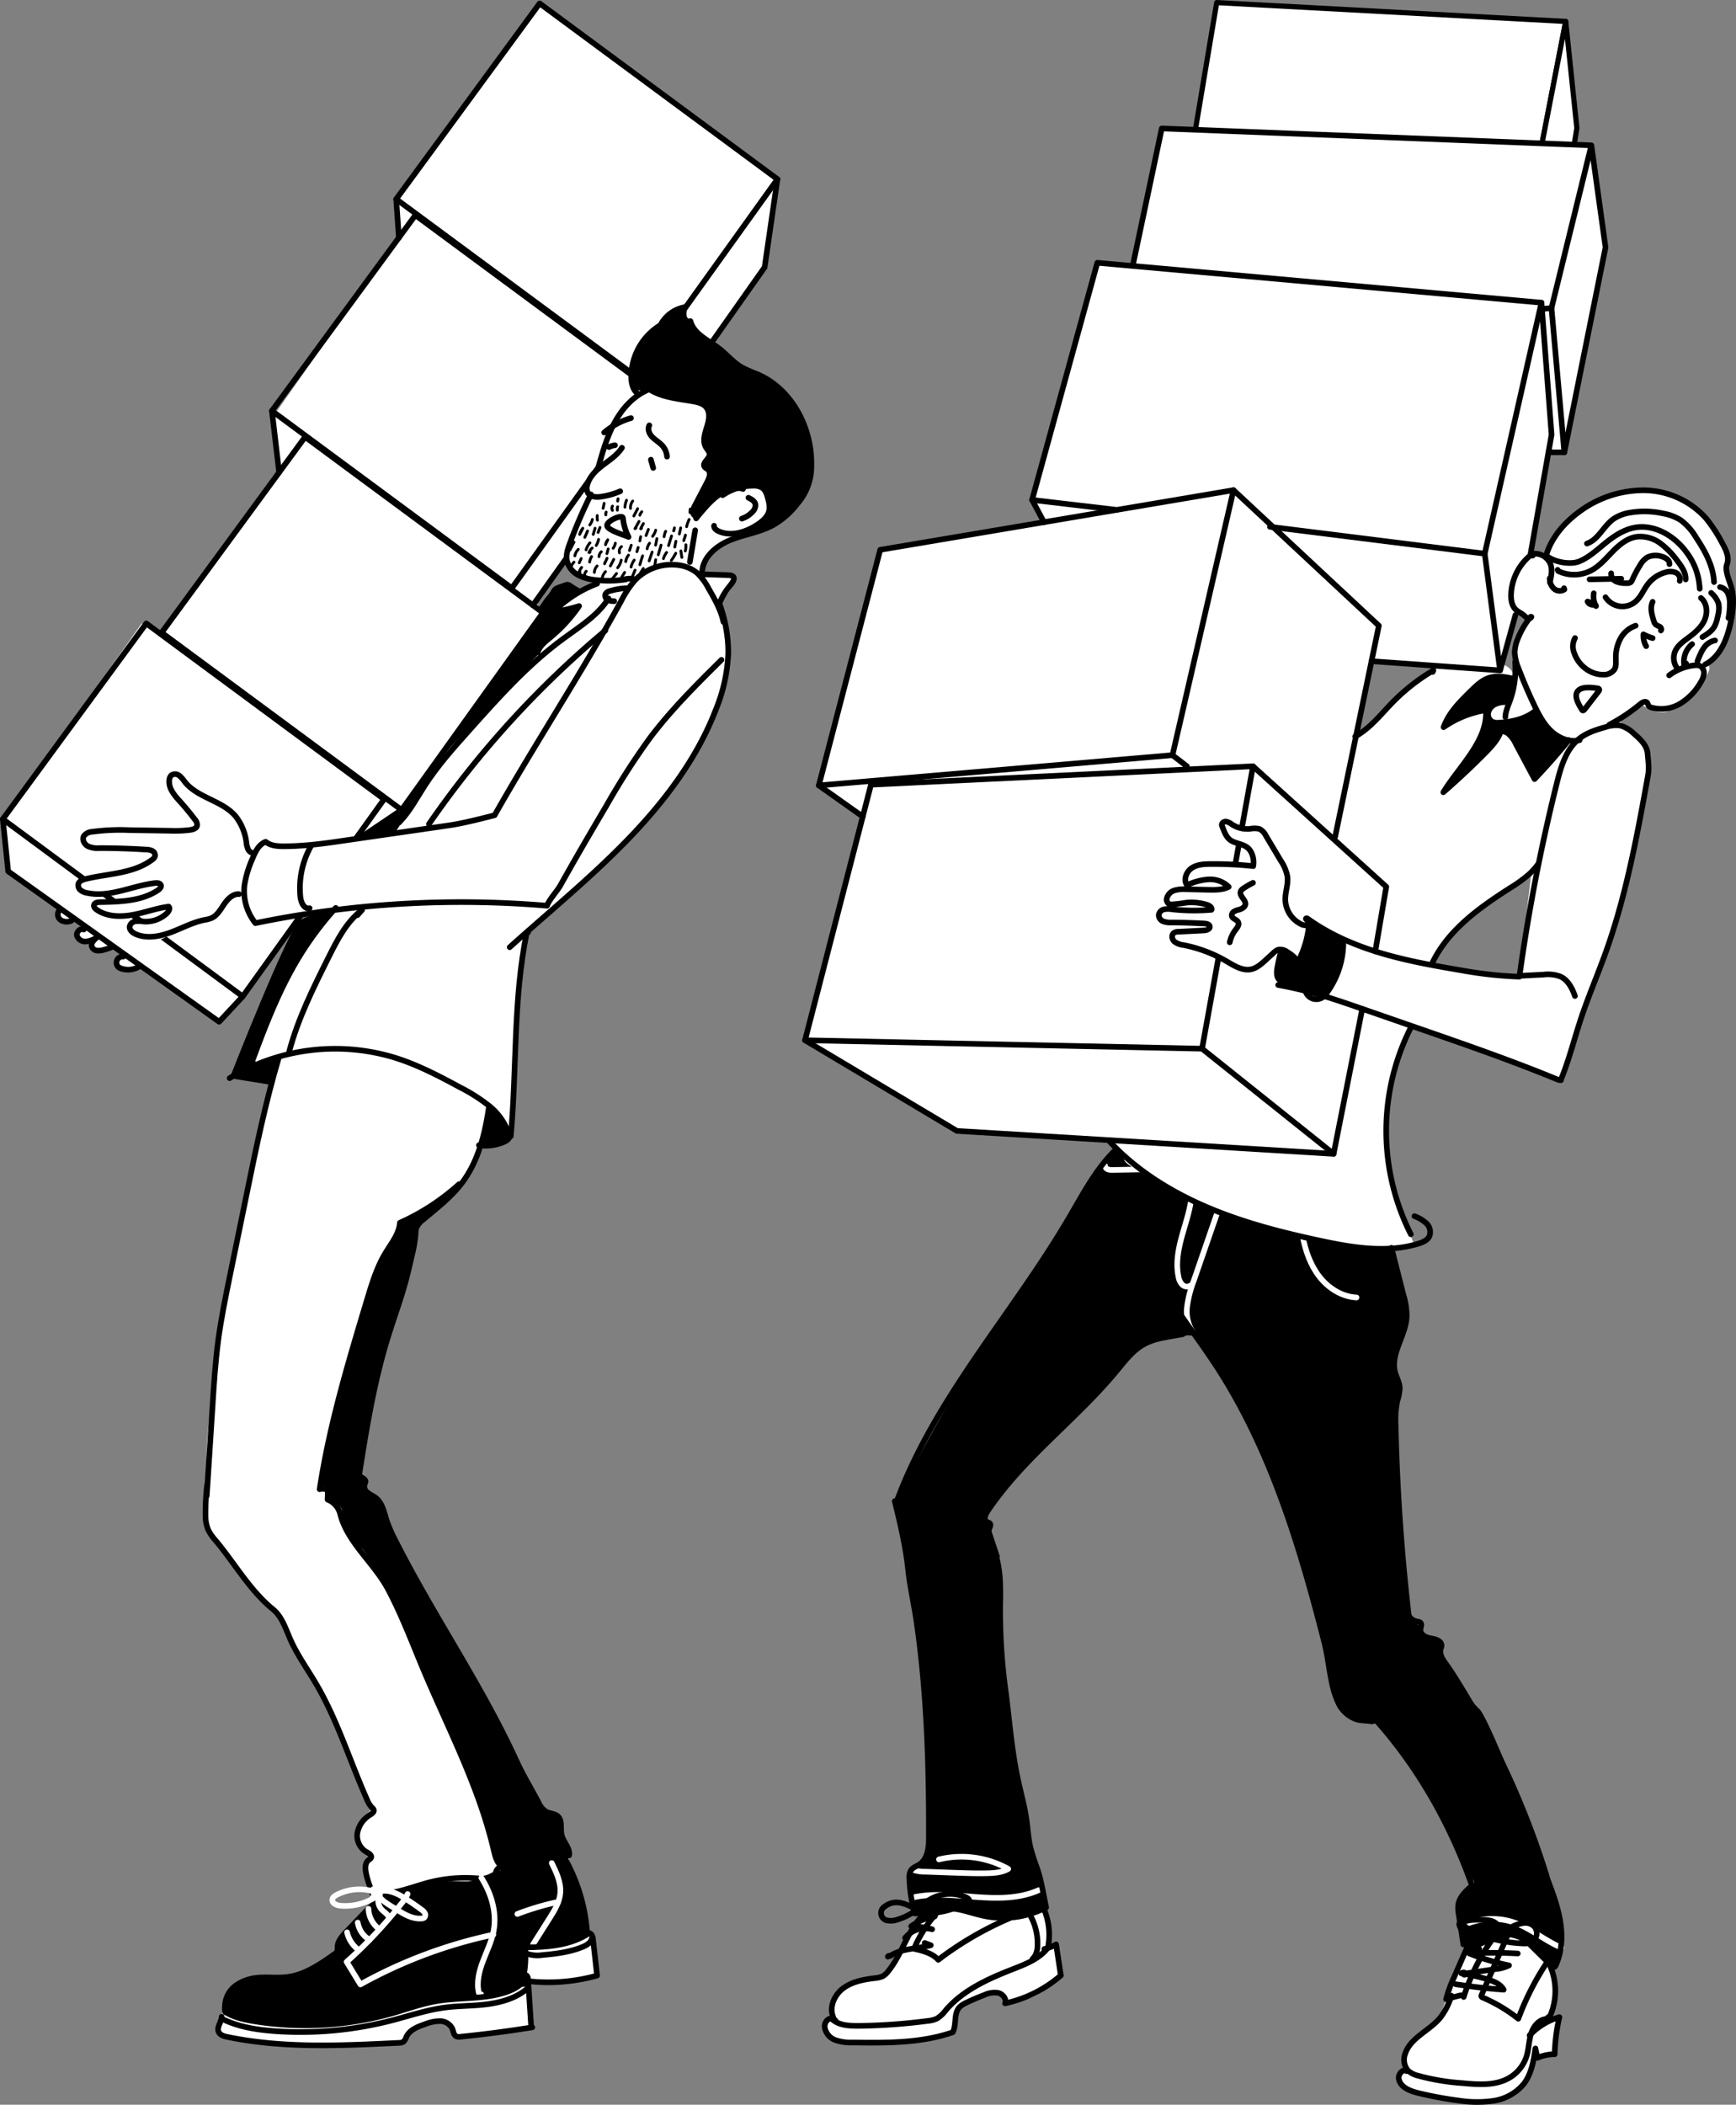 <svg xmlns="http://www.w3.org/2000/svg" width="630.27" height="763.79" viewBox="0 0 630.27 763.79"><rect x="0" y="0" width="630.27" height="763.79" fill="#808080" stroke="none"/><defs><style>.cls-1,.cls-5{fill:#fff;}.cls-2,.cls-3,.cls-4{fill:none;}.cls-2,.cls-4,.cls-5{stroke:#000;}.cls-2,.cls-3,.cls-4,.cls-5{stroke-linecap:round;stroke-linejoin:round;}.cls-2,.cls-3{stroke-width:2.04px;}.cls-3{stroke:#fff;}.cls-4{stroke-width:1.02px;}.cls-5{stroke-width:1.88px;}</style></defs><g id="Layer_2" data-name="Layer 2"><g id="Layer_1-2" data-name="Layer 1"><path class="cls-1" d="M258.24,124.45,277.6,97l4.66-32L195.92,1.24l-52.08,71,1,14-46.1,65.49,2.62,19.69L58.69,229.58l-7.25-3.34L1,297.26,3,316.2l18,13.27,1,4.39,3.92.26,3.42.88s2.13,4.66,1.07,2.33-2.48,2.25-2.48,2.25c3.28,2.09,5.5,1.5,5.5,1.5l3-1s-4.92,2-3.13,3.43a6.46,6.46,0,0,0,4.2,1.23l4.09-1,3.12,3.41-2.44,2.37c4.67,2.37,8.13,1.32,8.13,1.32l29.15,20,8.55-9.19s41.89-57,43.33-58l14.34-9.66,51.33-71.58-2.6-4.16,18.26-24.26Z"/><polygon class="cls-2" points="88.12 361.6 1.02 297.26 53.11 226.24 139.45 290.02 88.12 361.6"/><polygon class="cls-2" points="145.79 293.92 58.69 229.58 110.78 158.56 197.12 222.34 145.79 293.92"/><polygon class="cls-2" points="185.82 213.44 98.72 149.1 150.81 78.08 237.15 141.86 185.82 213.44"/><polygon class="cls-2" points="230.93 136.6 143.84 72.26 195.92 1.24 282.26 65.02 230.93 136.6"/><polyline class="cls-2" points="88.12 361.6 79.57 370.79 2.97 316.2 1.02 297.26"/><line class="cls-2" x1="145.79" y1="293.92" x2="130.48" y2="304.24"/><polyline class="cls-2" points="193.47 219.65 236.9 158.67 237.15 141.86"/><polyline class="cls-2" points="282.26 65.02 277.6 97 237.15 154.36"/><line class="cls-2" x1="143.84" y1="72.26" x2="144.82" y2="86.24"/><line class="cls-2" x1="98.72" y1="149.1" x2="101.34" y2="171.42"/><path class="cls-2" d="M30.42,337.33c-1.24-.67-2.8.88-2.48,2.25a3.16,3.16,0,0,0,3.28,2.09,9.33,9.33,0,0,0,3.92-1.44c-1,.83-2.18,2-1.82,3.26a2.26,2.26,0,0,0,1.8,1.45,5.44,5.44,0,0,0,2.4-.22,22.72,22.72,0,0,0,2.79-.91"/><path class="cls-2" d="M44.73,347.15A2.2,2.2,0,0,0,43.05,351a3.47,3.47,0,0,0,1.34.64,8,8,0,0,0,6-.8"/><path class="cls-2" d="M21.59,330.3a2.43,2.43,0,0,0,.42,3.56,4.15,4.15,0,0,0,3.92.26"/><path class="cls-1" d="M236.31,140.91s-7.68,3.72-10.5,8.19a57.64,57.64,0,0,0-6.51,13.39c-1.29,4.23-1,5.8-2.16,7.32s-3.74,4.28-3.9,6.1-.78,2.6.27,3.06,1.2.1.39,1.78a143.54,143.54,0,0,0-6.14,14.1c-1.81,5.33-3.59,5.21-1.94,8.51s2.66,5.06,5.33,5.89,6.79,2.1,5.62,2.57-8.39,4-10.78,5.87-6.34,5.57-5.11,4.4,9.37-2.15,9.37-2.15S196.6,231,196,235.09s-2.47,3.18-2.53,4.52-17,20.44-26.49,29.21-9.1,10.36-12.71,16.17-7.06,11-8.26,12.27-4.92,5.44-4.92,5.44L110.91,307l-12.19-.34-6.55,2.95S87.4,298,85.51,296.18a38.88,38.88,0,0,0-7.61-5.34,68.26,68.26,0,0,1-6.6-3.47,17.21,17.21,0,0,1-4.21-3.64c-2-2.26-4-4.1-4.82-2.43s-1.41,1.73-.7,3.62,3.9,6.1,3.9,6.1,4.27,5.11,4.77,5.75a17,17,0,0,1,1.29,3s2.34,1.09-2.33,1.43a104.17,104.17,0,0,1-10.51.28c-3.63-.06-7.11-.15-11.64-.18s-10.59-.95-13.61.6-4.3,2.31-3,3.75.5,2,3.62,2.1,13.46.32,14.84.39,6.34.69,6.34.69,1.74,2,0,3.2a26.17,26.17,0,0,1-8.89,4c-4,.89-9.09,1.69-11.6,2.21s-1.09-.91-3.67.79-2.55,3-2.55,3l3.13,2.08s7.29.25,8.65,0,14-4.3,16-3.58a1.72,1.72,0,0,1,1,2.61s-5.18,2.8-8.72,3.34-9.42.9-10.25.93l-2,0c-1.19,2.75,2.28,4.57,3.94,4.78s10.83-.81,13.06-1.39,7.77-2.93,7.94-1.74-2.44,4.39-4.89,4.88-7.67-.31-8.49,1-1.74-.71-.83,1.29,5.15,3.82,6.83,3.77,2.08,2.61,6.35,0A77.74,77.74,0,0,1,74.1,334c1.28-.26,3.94-1.15,4.93-2.44s2.57-4.89,4.34-5.66a28.77,28.77,0,0,1,4.75-1.32S91.29,333.05,92,334s1.5,1.46,2.32,1,23.88-4.33,23.88-4.33,5.75-.75,2.88-.37S109.6,344.16,105,353.66,90.87,387,90.87,387l10.32-3.11S85.4,452.53,82.82,466.14s-8.09,52.26-7.78,62-1.59,21.35-.51,24.23,4.75,7.75,7.15,11S92.48,578,95.79,581s4.33,2.37,6.39,6.75,5.83,12.35,7.49,15,7.11,11.19,9.93,17.47,7.59,18.08,9,21.54,3.93,10.48,5.19,12.27,1.85-.77,1.27,1.8-3.95,2-4.56,6.89.67,8,1.55,8.58,3.54,2,2.66,2.82-3.14,1-1.8,5.56.16,4,1.46,6.34-7.43,29.46-15.51,33.26S81.55,728,81,729.31s0,1.8-.8,3.94a12.29,12.29,0,0,0-.78,4.15s3.32,2.45,12.73,3.4,29,1.74,33.7,1.47,20.65-1.34,20.65-1.34a6.89,6.89,0,0,1,4.18-4.84c3.65-1.53,7-2.6,8-2.63s3.8.19,4.67,1.5,2.18,4,2.18,4l27.27-3.71L191.53,719a120,120,0,0,0,12.37.2c3.49-.34,12.87-2.23,12.87-2.23l-1.45-13s-.46-2.59-1.4-3.13-11.47-25.91-10-25.91,3.17,1,2.76-1.63S204,666,203.9,663.8s.9-4.79-2.34-5.57-4.27.06-6.31-4.7-25.72-48.22-25.72-48.22-24.23-42.89-27.3-48.46-3.62-12-5.29-12.81-4.48-2.39-4.52-3.87,1.33-2.85,0-3.25-1.16-.68-1.94-2.08,9.81-49.29,9.81-49.29,10-28.14,10.3-31.2-.56-8.91,2.23-11.14,14.27-12.2,16.6-16.41,6.82-11.6,6.82-11.6,7.53,1.84,8.66-4.41S190.7,339,190.7,339l26.07-23.53s23.64-25.05,24.26-25.83S252.59,273,254.6,269s9.13-21.54,9.45-27.43-2.92-20.16-2.65-21.95,7.13-8.4,5.05-9.67S254.89,208,254.89,208s-1.23-3.33,2.57-6.69,11.16-7.41,14.44-9.25,11.93.53,12.15-4-3.67-25.63-3.67-25.63L266.46,143l-22-9.75Z"/><path d="M259.71,125.44s-6.45-4.42-7.32-5.65.79-1.59-1.75-3.3-.56-4-2.23-4.26-2.12-1.28-4.8,1.32-3.2,3.78-4.89,5.07-5.17,4.48-6.39,6.82-2.77,5.45-3,8.32-.12,6,.65,7.15,5,.67,5,.67a27.63,27.63,0,0,0,3.8,1.26c4,1.23,11.84,2.46,13.67,3s4.4,1.56,4.65,3.38-1.24,6.17-1.33,8.83-.77,1.78.51,4.34.71,4,.34,4.44-2.2,1.43-.9,2.52,2.67,1.06,1.85,3.28-4.43,7.81-5.21,10.66-.71,6.16.34,4.85,5.85-8,8.56-8.7,7.5-3.09,10.53-3.07,3.55-.81,4.83.64,3.34,5.15,2.7,7.43.1,3.09-3.27,5.17-10.66,6.21-9.62,5.86,13.2-3.51,16.75-6.57,9.49-9.68,10.28-13.16.6-15.35-.62-18.77-7.78-14.24-9.95-16-8.64-5.25-11.1-6.42S259.71,125.44,259.71,125.44Z"/><path d="M177.66,401.38a12.93,12.93,0,0,1,5.21,6c1.88,4.25,3.48,3.95,2,5.39s-11,2.85-11,2.85Z"/><path d="M205.34,674.92s-4.27.68-6.84,1.17a49.68,49.68,0,0,1-10.66,1.12c-3.19-.21-4.73-.46-5.13-.15s-.55,1.62-2.07,2.53-3.6,1.84-3.6,1.84l-6.95,1.31h-9.75s-7.07,1.39-12.32,2.7-10.43,2.14-10.43,2.14a40.24,40.24,0,0,1-3.82,5.1c-1.53,1.52-6.1,6-8,8.28s-2.67,1.85-3,4.58.48,1.91-.39,2.73a29.6,29.6,0,0,1-6.23,4.44c-3.63,2-6.49,3.52-8.44,4a19.43,19.43,0,0,1-6.43.87c-3.52,0-6.88-.64-10.21.51s-4.27.54-6.27,3.17-3,4.78-3,6.25a10,10,0,0,0,.29,2.7s12.16,4,19.22,4.34,15,1.5,26.66-.84,29.13-7.57,33.89-8,12.57-.86,14.8-1.22,11.39-1.41,12.93-4.59a13.6,13.6,0,0,0,1.23-6.84c0-.83-.19-7.56-.19-7.56s1,3.16,9.38,1,13.47-2.81,13.28-4.92-2.45-13.75-2.45-13.75Z"/><path d="M181,676.09s7.63,2.23,12.58,1.12,10.47-.66,11.79-2.29a3.81,3.81,0,0,0,1-3s-2.27-7.06-2.44-8.09.7-3.79-1.38-4.72-4.6-1-5.94-3.25-17-32.87-17-32.87l-18.24-32L145.7,563.14s-5.4-12.73-7.08-15.91-4.37-4.78-5.08-5.54-1.53-1.94-1.16-3,.22-.51-.83-2.16-1.2-1.61-1.07-2.66,6.25-33.11,6.25-33.11,8.1-27.54,8.69-29.44,4.78-17.63,5-19.85-1.54-3.14.77-6,9.68-9.42,9.68-9.42-11.68,5.77-13.18,6.48-2.16,0-2.65,2-3,5.58-5.51,10.79-5.66,17.71-9.71,27.69-8.34,29.31-10.16,38.07-3.64,18.13-3.64,18.13,3.43,0,3.24,1.69-.35,3.27-.35,3.27,4.07,1.37,5,3.23-1.22.86.3,4.3,6.57,9.81,7.31,10.37,7.8,11.7,8.35,12.63,8.92,16.34,11.14,23,15.6,36.58,15.6,36.58,6.69,17.46,8.17,20.43S181,676.09,181,676.09Z"/><polygon points="98.45 393.69 90.87 387.02 101.19 383.92 98.45 393.69"/><path d="M98.45,393.69l-15.08-2.43s21.37-54.6,25.52-57.23,12.2-3.73,12.2-3.73-12.41,16.26-17.91,26.85-11,26.77-11,26.77l1,2.47,8-2.47Z"/><path d="M150.83,290.55c2-3.26,2.66-7.38,0-3.67s-5.81,7.6-5.81,7.6l-14.54,9.76S148.82,293.82,150.83,290.55Z"/><polygon points="150.83 290.55 143.32 302.38 130.48 304.24 150.83 290.55"/><path d="M211.59,214.09a29.66,29.66,0,0,1-3.93-2.27c-1.64-1.18-2.48-.49-3.87,0s-2.79.7-3.62,2.27-1.69,2.11-3,4.09l-1.37,2,1.37,2.19-25.48,35.52-13.3,18.56,36.87-38.82s.5-1.89,3.57-5.23,11.47-12.43,11.47-12.43l-8.41,1Z"/><path class="cls-2" d="M235,141.58c-5.28,2.33-9.3,6.91-12,12s-4.29,10.68-5.84,16.24"/><path class="cls-2" d="M235.74,154.36c-.75,1.41,0,3.18,1.16,4.31s2.57,1.92,3.63,3.11a6.75,6.75,0,0,1,1.64,3.93"/><path class="cls-2" d="M236.31,166.81l.84,3"/><path class="cls-2" d="M229.08,151.73a26.06,26.06,0,0,0-9.72,5.22"/><path class="cls-2" d="M221.09,162.24a6.69,6.69,0,0,1,2.19-.66"/><path class="cls-2" d="M225.81,162.49c-1.69,2.62-4.38,4.38-6.86,6.26s-4.91,4.15-5.71,7.16a3.82,3.82,0,0,0,.27,3.06c.81,1.22,2.49,1.47,4,1.36a27.44,27.44,0,0,0,7.65-2.05"/><path class="cls-2" d="M226,187.69a.85.85,0,0,1,.2.56,18.7,18.7,0,0,0,2,6.6c-1.47-.67-7.39-2.35-7.77-4S225.16,186.88,226,187.69Z"/><path class="cls-2" d="M214.55,179.42a178.88,178.88,0,0,0-7.67,17.77c-.73,2-1.44,4.09-1.06,6.17a7.91,7.91,0,0,0,4,5.26,17,17,0,0,0,6.53,1.86,40.22,40.22,0,0,0,10.85-.21"/><path class="cls-2" d="M262.39,179.69a19.83,19.83,0,0,1,11.09-3.42,5.65,5.65,0,0,1,3.17.72c1.38.91,1.87,2.68,2.25,4.29a9.51,9.51,0,0,1,.38,3.81c-.37,2.23-2.23,3.89-4.11,5.16-4.18,2.82-9.65,4.61-14.26,2.54-.85-.38-1.76-1.1-1.66-2"/><path class="cls-2" d="M231.92,143.09c-2.11-1.24-2.75-4-2.75-6.46A22.06,22.06,0,0,1,239.76,118a12.6,12.6,0,0,1,9-6.57,6.06,6.06,0,0,0-.63,3.39c.23,1.14,1.46,2.15,2.54,1.71,1.25,4.72,6.48,6.91,10.35,9.88,2.88,2.21,5.22,5.13,8.37,6.94a57.12,57.12,0,0,0,5.78,2.53c12.34,5.38,19.63,19.33,19.4,32.79a20.6,20.6,0,0,1-5.09,14.14,29.31,29.31,0,0,1-9.09,7.9c-4.86,2.57-10.48,3.29-15.56,5.41s-10,6.46-9.91,11.95"/><path class="cls-2" d="M235.19,140.91c4.74,3.3,10.81,3.75,16.5,4.76,1.72.31,3.57.75,4.68,2.09,1.62,2,1,4.86.24,7.27s-1.61,5.18-.3,7.34c.51.84,1.33,1.59,1.29,2.56-.08,1.68-2.7,2.95-1.85,4.4.28.5.88.7,1.3,1.1,1.14,1.1.48,3-.26,4.41l-4.4,8.43a4.78,4.78,0,0,0-.78,2.85c.14.85,1.29,1.16,1.12,2q1.52-1.94,3.15-3.76c2.64-3,5.69-5.8,9.5-6.91a6.64,6.64,0,0,1,4.38,0"/><path class="cls-2" d="M252.39,192.44l-1.93,11.5"/><path class="cls-2" d="M261.94,239.45c-9.09,9-18.21,18.06-25.92,28.27a259,259,0,0,0-15.74,24.46c-5.7,9.65-11.35,19.32-16.82,29.1-1.1,2-4.15,5.26-4.85,7.4A370,370,0,0,0,92.73,335a18.72,18.72,0,0,1-4-13.58,37,37,0,0,1,3-9.95c1-2.51,2.22-5,4.73-6,1.74,1.45,4.18,1.63,6.44,1.64,7.48,0,14.92-1,22.33-2.11l37.89-5.49c5.08-.74,11.45-2.4,16.44-3.65,14.81-26.13,31.35-51.26,45.86-77.56a37.42,37.42,0,0,1,5-7.61,18.44,18.44,0,0,1,16.11-5.58,13.17,13.17,0,0,1,6.58,2.83,20.88,20.88,0,0,1,4.14,5.6c2.22,3.85,4.48,7.79,5.4,12.14"/><path class="cls-2" d="M271.72,180.63c1.07.52,2.27,1.18,2.53,2.34a3.3,3.3,0,0,1-1.11,2.82,9,9,0,0,1-3.8,2.41"/><path class="cls-2" d="M226.46,210.32a7,7,0,0,1,4.07-.07"/><path class="cls-2" d="M227.54,213.44a25.15,25.15,0,0,0-6,1,2.48,2.48,0,0,0-1.79,1.26,1.76,1.76,0,0,0,.94,2,5.14,5.14,0,0,0,2.31.47"/><path class="cls-2" d="M254.6,208.68a7.4,7.4,0,0,1,2.53-.21l7.24.24c3.58.11,1.74,2.53.44,4.12a23.28,23.28,0,0,0-3.9,6.89.35.35,0,0,0,.23-.51"/><path class="cls-2" d="M220.92,217.17c-3.9,6.21-10.4,10.18-16.3,14.52-13,9.51-23.76,21.59-34.46,33.57-5.63,6.3-11.29,12.64-15.88,19.73-3,4.64-5.57,9.65-9.46,13.56"/><path class="cls-2" d="M261.4,219.65a50.27,50.27,0,0,1,3,17.41,60.29,60.29,0,0,1-4.49,20.42c-6.91,17.95-18.82,33.59-32.22,47.4s-28.35,26-42.64,38.86"/><path class="cls-2" d="M121.9,329.47a118.42,118.42,0,0,0-14.22,19.32c-7.07,12-12,25.16-16.81,38.24"/><path class="cls-2" d="M173.88,415.59a16.27,16.27,0,0,0,9.52-1.4c.64-.32,1.32-.75,1.47-1.45a2.23,2.23,0,0,0-.12-1.14,21.62,21.62,0,0,0-7.09-10.22,61.19,61.19,0,0,0-10.61-6.77c-7.58-4.11-15.26-8.13-23.48-10.72a74.13,74.13,0,0,0-60.2,7.37"/><path class="cls-2" d="M92.17,309.56a2.3,2.3,0,0,1-2.07-1.31,7.83,7.83,0,0,1-.65-2.49,19.14,19.14,0,0,0-3.94-9.58c-4.84-5.69-13.76-6.6-18.42-12.45a11.1,11.1,0,0,0-2-2.26,2.4,2.4,0,0,0-2.82-.17,2.55,2.55,0,0,0-.8,1.67c-.41,3.08,1.93,5.75,4,8,1.85,2.06,3.61,4.2,5.27,6.4a2.8,2.8,0,0,1,.79,2.35c-.28.92-1.38,1.27-2.33,1.43a43,43,0,0,1-7.53.32l-14.62-.22a76.35,76.35,0,0,0-13.61.6,4,4,0,0,0-3,1.54c-.71,1.26.13,2.94,1.38,3.65a8.42,8.42,0,0,0,4.23.73c5.67,0,11.34.19,17,.54a5.15,5.15,0,0,1,2.24.47,1.83,1.83,0,0,1,1,1.9,2.57,2.57,0,0,1-1.06,1.3c-6.76,5.1-16,5-24.16,7-1,.26-2.22.68-2.59,1.69a2.26,2.26,0,0,0,.77,2.37,5.09,5.09,0,0,0,2.4,1c8.19,1.78,16.35-2.63,24.68-3.58.79-.09,1.8,0,2.07.73s-.44,1.45-1.09,1.88c-6,4-13.73,4.16-21,4.31-.91,0-2.07.26-2.21,1.15-.1.66.47,1.22,1,1.6,3.68,2.57,8.57,2.67,13,1.87s8.68-2.42,13.14-3c.63.69,0,1.79-.67,2.43a11.16,11.16,0,0,1-8.31,3,13,13,0,0,0-3-.11,2.51,2.51,0,0,0-2.18,1.86c-.2,1.3,1.07,2.34,2.28,2.85,4,1.68,8.56.83,12.61-.67s7.89-3.61,12.11-4.49a13.07,13.07,0,0,0,2.7-.7c2.11-.94,3.28-3.13,4.56-5s3.14-3.85,5.44-3.7"/><path class="cls-2" d="M185.44,412.32c2.25-24.59.82-49.59,5.78-73.78,0-.17.09-.37.25-.43s.37.18.22.28"/><path class="cls-2" d="M177.56,401.36c-1.42,10-3.9,20.19-10.05,28.19-3.91,5.08-9.08,9-14,13.15a7.17,7.17,0,0,0-2.32,2.82,8.92,8.92,0,0,0-.32,2.37,47.64,47.64,0,0,1-1.33,7.74c-.72,3.15-1.44,6.31-2.29,9.43-1.87,6.84-4.35,13.5-6.44,20.27-5,16.14-7.74,32.87-10.36,49.56-.2,1.25,2.22,1.47,2.26,2.74a3,3,0,0,1-.37,1.06,2.82,2.82,0,0,0,1.16,3c.89.73,2,1.15,2.9,1.85,2.41,1.86,3,5.16,3.93,8.06a50,50,0,0,0,3.26,7.51c13.69,27.1,31.21,52.19,43.86,79.78,2.48,5.41,5.22,9.82,8,15.09a7.78,7.78,0,0,0,2.83,3.48c1.34.71,3.07.62,4.2,1.62,1.8,1.57.89,4.5,1.43,6.82.61,2.6,3.16,4.76,2.71,7.39a42.88,42.88,0,0,1-24.39,3.42c-.17.24.26.57.44.35"/><path class="cls-2" d="M135.38,687a30.78,30.78,0,0,1-2.49-7.23c-.34-1.67-.42-3.7.91-4.76.32-.25.71-.44.89-.8.47-.95-.85-1.72-1.78-2.22a6.81,6.81,0,0,1-3.13-7,9.83,9.83,0,0,1,4.68-6.46c.65-.41,1.45-1,1.24-1.75a2,2,0,0,0-.66-.82,9.07,9.07,0,0,1-1.83-3C127,639,122.54,624.34,114.87,611.23c-3.21-5.49-7-10.68-9.54-16.5-1.68-3.83-3-8.1-6.23-10.74-8.38-6.81-13.89-16.69-20.85-25a17.13,17.13,0,0,1-2.63-3.77,13.16,13.16,0,0,1-1-4.81,94.41,94.41,0,0,1,.54-11.39"/><path class="cls-2" d="M180.39,679.68a1.72,1.72,0,0,1,.85.85,72.12,72.12,0,0,1,8.18,18.94,39.8,39.8,0,0,1,.05,20.47l2.36,0,1,15.22"/><path class="cls-2" d="M101.19,383.92C96.4,400,93,416.45,89.65,432.88l-6.09,29.64c-1.64,8-3.29,16-4.36,24.08-1,7.68-1.52,15.41-2,23.14q-1.07,16.54-2.14,33.1"/><path class="cls-2" d="M135.1,687.09c7.05.95,13.91-2.21,20.81-4a53,53,0,0,1,18.44-1.36c2.3.23,4.32-1,6.29-2.18.39,0,0,.75-.35.55s-.31-.7-.15-1.06a2.9,2.9,0,0,1,2.17-1.71c-1.88-1.13-2.49-3.53-3-5.68-5.27-22.92-16.44-44-25.56-65.66-4.11-9.79-7.84-19.77-12.81-29.15-5.1-9.63-14.83-17-17.46-27.53a7.52,7.52,0,0,0-4.55-5.11l.12-3.41a4.09,4.09,0,0,0-3-.36c3.55-23.39,10.39-46.13,17.21-68.77,1.77-5.91,3.58-11.88,6.79-17.14,2.09-3.44,4.85-6.77,5.14-10.79a81.91,81.91,0,0,0,21.47-14"/><path class="cls-2" d="M205.34,674.92a64,64,0,0,1,7.83,26.66,1.39,1.39,0,0,1,1.65.58,4.06,4.06,0,0,1,.5,1.82l1.45,12.94a65.85,65.85,0,0,1-25.3,2,1.54,1.54,0,0,0-.45-2.11"/><path class="cls-3" d="M200.32,676.09c1.69,3.44,3.43,7.09,3.1,10.91-.29,3.34-2.14,6.33-3.94,9.17l-5.93,9.37"/><path class="cls-3" d="M174.76,681.43c3.63,5.7,5.71,12.65,4.45,19.29-.73,3.85-2.53,7.41-3.91,11.07s-2.38,7.69-1.43,11.49c.1.4.69.82.8.42"/><path class="cls-2" d="M213.92,701.5c-6.55,4.42-14.88,5.1-22.78,5.18"/><path class="cls-2" d="M138.38,687.83,125.73,701c-1.5,1.56-3.08,3.31-3.19,5.47a3.91,3.91,0,0,1-.25,1.84,2.6,2.6,0,0,1-.86.82c-5.23,3.7-10.75,7.51-17.11,8.31-3.25.41-6.55,0-9.81.2a16.56,16.56,0,0,0-8.42,2.55,9.63,9.63,0,0,0-4.41,7.36c0,.53-.23,2.83.29,2.7,3,1.84,6.57,2.62,10.06,3.2a115.89,115.89,0,0,0,50.91-3c5.1-1.48,10.12-3.31,15.35-4.22,8.66-1.52,17.8-.51,26.05-3.52,2.89-1.06,5.82-2.82,6.87-5.71"/><path class="cls-2" d="M193.25,735.7q-12.94,2.09-26,3.41a2.8,2.8,0,0,1-1.7-.19c-.87-.51-.93-1.71-1.3-2.65a5,5,0,0,0-4.49-2.83,14.79,14.79,0,0,0-5.45,1.12c-2.67.91-5.6,2.06-6.78,4.61a4.13,4.13,0,0,1-1.05,1.76,3,3,0,0,1-1.65.41c-20.81,1-41.88,2.08-62.28-2.15-1.23-.25-2.62-.65-3.15-1.79-.81-1.75,1-3.62,1.08-5.55"/><path class="cls-2" d="M214.89,703.43c-.37,1.61-2,2.55-3.54,3.16-4.56,1.82-9.5,2.45-14.39,2.87a11.64,11.64,0,0,1-5.84-.55"/><path class="cls-2" d="M191.86,721.26c-3.89,3.62-9.26,5.25-14.53,6s-10.63.57-15.9,1.28c-6.55.88-12.85,3-19.24,4.67a132.18,132.18,0,0,1-41.69,3.92c-6.69-.44-13.48-1.42-19.53-4.33"/><path class="cls-3" d="M137.3,689.65a4.81,4.81,0,0,0,1.25,3.29c.75.81,1.78,1.36,2.33,2.31"/><path class="cls-3" d="M133.77,692.68a9.68,9.68,0,0,0,3.32,6.92"/><path class="cls-3" d="M129.88,697.69a9,9,0,0,0,4.3,6.27"/><path class="cls-3" d="M126,701.23a10.93,10.93,0,0,0,3.8,6.06"/><path class="cls-3" d="M135.61,687a2.57,2.57,0,0,0,1.12,1.16c.51.2,1.23-.09,1.24-.64s-.84-.89-1.36-.58a2.57,2.57,0,0,0-1,1.48,1,1,0,0,0,.31-1.55,2.7,2.7,0,0,0-1.61-.83,17.87,17.87,0,0,0-12.08,1.6c-.7.37-1.44.88-1.57,1.66-.22,1.39,1.58,2.16,3,2.28a20.64,20.64,0,0,0,13.91-4l-.76-.71c3.2-1.74,7.11,0,10.18,2,2.06,1.3,4.06,2.67,6,4.11a3.79,3.79,0,0,1,1.26,1.29,1.37,1.37,0,0,1-.25,1.66,1.85,1.85,0,0,1-.95.28c-3,.24-5.92-1.26-8.47-2.92-2-1.28-5.39-3-6.75-4.91-.49-.7-.3-1.86-.91-2.43C135.85,684.89,134.74,685.62,135.61,687Z"/><path class="cls-3" d="M179.12,702.07a173.38,173.38,0,0,0-48.27,18.07l-5-8.2a166,166,0,0,0,19.76-21,17,17,0,0,0,2.37-3.61"/><path class="cls-3" d="M187.84,694.57a97.74,97.74,0,0,1,14.82-4.39"/><path class="cls-2" d="M112.92,307a31.24,31.24,0,0,0-3.86,18.52c.21,2,1.4,4.52,3.35,4.07"/><path class="cls-2" d="M155.71,299.09a352.9,352.9,0,0,1,64.06-70.27"/><path class="cls-2" d="M105,381.59c3.2-12,8.77-23.15,14.31-34.23,3.16-6.34,6.52-12.91,12.17-17.18l-1.71,1.93"/><path class="cls-2" d="M216.77,211.82a44.76,44.76,0,0,0-15.89,10.27,68.36,68.36,0,0,0,9.37-2.15,56.49,56.49,0,0,1-10.32,11.29c-1.9,1.57-4,3.17-4.72,5.52"/><path class="cls-4" d="M227.47,181.54a7.66,7.66,0,0,0-.58,2.5"/><path class="cls-4" d="M229.71,181.83a3.91,3.91,0,0,0-.8,2.64"/><path class="cls-4" d="M231.5,184.6l-1.38,2.65"/><path class="cls-4" d="M232,189.23l-1.46,2.61a.51.51,0,0,0,.4-.42"/><path class="cls-4" d="M224.38,181l-.14.83"/><path class="cls-4" d="M222.37,183.66a1.43,1.43,0,0,0,0,1.55"/><path class="cls-4" d="M224.25,183.9a2.53,2.53,0,0,0-.12,1.25"/><path class="cls-4" d="M219.35,182.64l-.39,1.82"/><path class="cls-4" d="M216.83,187.1a5.84,5.84,0,0,0,.07,1.67"/><path class="cls-4" d="M220.07,185.85a1.57,1.57,0,0,0-.12,1"/><path class="cls-4" d="M233.6,190a20.19,20.19,0,0,0-1,1.89.28.28,0,0,0,.29-.22"/><path class="cls-4" d="M250.19,188.51a12.3,12.3,0,0,0-.9,2.62"/><path class="cls-4" d="M247.12,191.57l-.47,2.21"/><path class="cls-4" d="M243.81,194.5,242.72,198"/><path class="cls-4" d="M240,197.83l-1,3.48"/><path class="cls-4" d="M236.77,200.33l-1.09,3.21"/><path class="cls-4" d="M233.31,201.73c-.38,1.05-.72,2.11-1,3.19"/><path class="cls-4" d="M230.26,203.26a7.09,7.09,0,0,0-1.14,2.5"/><path class="cls-4" d="M225.54,203.27a6.59,6.59,0,0,1-1.29,2.77"/><path class="cls-4" d="M222.82,203l-1.22,2.38"/><path class="cls-4" d="M220.4,202.58l-.91,2,.17-.51"/><path class="cls-4" d="M219.85,197.67a3.81,3.81,0,0,1,.81-1.78C220.4,196.57,220,197,219.85,197.67Z"/><path class="cls-4" d="M217.32,195.74a7.09,7.09,0,0,1-.87,2.22"/><path class="cls-4" d="M223.42,197.13a5.18,5.18,0,0,1-.81,1.83"/><path class="cls-4" d="M216.05,191.7l-.68,2.24"/><path class="cls-4" d="M213.32,192.7l-1,2.3"/><path class="cls-4" d="M210.46,193.92l1.13-2.22A6.07,6.07,0,0,0,210.46,193.92Z"/><path class="cls-4" d="M208.4,196.73l-1.49,2.86"/><path class="cls-4" d="M209.94,199.38a4.56,4.56,0,0,0-1.23,2.33"/><path class="cls-4" d="M214.18,197a6.84,6.84,0,0,0-1.4,2.53"/><path class="cls-4" d="M214.79,202a4.62,4.62,0,0,0-.72,1.95"/><path class="cls-4" d="M211,202.7l-.69,1.54"/><path class="cls-4" d="M208.38,204a8.51,8.51,0,0,0-1.14,1.65"/><path class="cls-4" d="M212.84,207.3a1.72,1.72,0,0,0-.46,1.82"/><path class="cls-4" d="M218.3,200.23a2.54,2.54,0,0,0-.82,1.77"/><path class="cls-4" d="M228.18,201.46a4.81,4.81,0,0,0-1,2.35"/><path class="cls-4" d="M231.68,198.68l-.44,1.52"/><path class="cls-4" d="M238.49,195.47l-.46,2.36"/><path class="cls-4" d="M235.82,197.13a5.2,5.2,0,0,0-.87,2"/><path class="cls-4" d="M241.67,192.81a6.72,6.72,0,0,0-.57,1.95"/><path class="cls-4" d="M235.4,192.12l-.84,2.22"/><path class="cls-4" d="M233,185.71a3.71,3.71,0,0,0-.71,1.25"/><path class="cls-4" d="M215.07,188.5a5.08,5.08,0,0,1-.95,2"/><path class="cls-4" d="M245.4,196.43l-.42,2.09"/><path class="cls-4" d="M248.86,194.19l-.62,2"/><path class="cls-4" d="M242,200.5a7,7,0,0,0-1.13,2.21"/><path class="cls-4" d="M245.34,200.78a18.72,18.72,0,0,1-1.62,2.59"/><path class="cls-4" d="M247.19,199.93l.36,2.35"/><path class="cls-4" d="M233.57,206.31l-1,1.53"/><path class="cls-4" d="M230.57,206.9l-1,2.35"/><path class="cls-4" d="M226.78,207.73l-1.12,1.8"/><path class="cls-4" d="M223.83,208.13,222.34,210"/><path class="cls-4" d="M219.82,207.45a5.2,5.2,0,0,0-1.17,2.21"/><path class="cls-4" d="M216.79,205.39a3.67,3.67,0,0,0-1,2.32"/><path class="cls-4" d="M211.17,205.91a6.12,6.12,0,0,0-1,1.8.47.47,0,0,0,.4-.14"/><path class="cls-4" d="M215,198.88a4.2,4.2,0,0,0-1.16,1.63.33.33,0,0,0,.36-.18"/><path class="cls-4" d="M225.64,198.36a2.09,2.09,0,0,0-.72,2.26"/><path class="cls-4" d="M229.18,197.85l-.64,1.92"/><path class="cls-4" d="M220.81,199.23l-.45,1.66"/><path class="cls-4" d="M232.59,194.76l-.28,1.53"/><path class="cls-4" d="M238.06,203.12l-.31,2.09"/><path class="cls-4" d="M249,197.7a6.58,6.58,0,0,1-.21,2.25"/><path class="cls-4" d="M250.6,184.74a6.52,6.52,0,0,0-.09,1.25"/><path class="cls-4" d="M244.87,191.56c-.06.24-.37,1.53-.28,1"/><path class="cls-4" d="M238.06,192.4a6.15,6.15,0,0,1-1.13,2.22"/><path class="cls-4" d="M217.83,191.41l-.69,1.82"/><polygon class="cls-5" points="568.45 7.78 441.74 0.94 433.2 51.84 556.47 69.43 568.45 7.78"/><polygon class="cls-5" points="568.45 7.78 556.47 69.43 560.08 124.14 572.49 46.49 568.45 7.78"/><path class="cls-5" d="M441.24,108.64s116.66,15.68,118.84,15.5L433.2,51.83Z"/><path class="cls-1" d="M421.78,46.61l156,6.13,5.14,37L568,164.15h-5.77L556,201.09l5.36.48s4.73-9.79,8.24-12.72,8.61-7.32,14.69-8.89,12.38-3.69,17.19-2.09,11.65,4,14.83,7.12,9.43,11.63,10,13.41a18.84,18.84,0,0,1,.74,6.37c-.13,2.5,1.16,5.84,1.64,8.47s1.65,3.57.21,9.93a82.62,82.62,0,0,1-3.45,11.31l-4.29,5.73s-8.27,2.63-4.13,1.32,4.7.86,1.7,4.81-6.8,8.13-8.61,9a24.68,24.68,0,0,1-6.88,1.92c-1.15,0-3.91.17-4.55-1.07s-.2-3-3.06-.72a85.64,85.64,0,0,1-8,5.69c-1.84,1-1.87,1.85-4.8,2.74a59,59,0,0,0-8.34,3.39c-3.34,1.54-5.81,2-8.53,0s-7.92-9.46-7.92-9.46l-7.78-18.77a5.14,5.14,0,0,1,0-6.66c2.78-3.63,6.38-7.85,5.39-8s-5.29-3.25-5.29-3.25l-5.68,22.08-46.67-3.34-13.21,63.75L503.3,321.8l-19.13,96.92s-135.34-7.48-136.75-8.32l-55.15-32.9,21-81.17-16-11.3,22.29-85.51,59.46-10-4.32-8.07,23.68-86.07,13.09,1.18Z"/><path class="cls-1" d="M548.73,246.34s3-3.87-6.28-6.4-14.17-1.37-17,0-.27-.5-7.6,4.93-8.09,5.63-13.64,11.47a81.69,81.69,0,0,1-10.88,10.15c-5,4.06-.8-1.36-9.16,9.56s-4.44,11.49-9.18,25.69S401.43,410.9,402.83,413s2.46,4,2.46,4-4.39,49.31,20.12,47.64,77.16-11.84,79.76-11.85a66.8,66.8,0,0,0,8.29-1.1s-9.14-22.42-9.74-33-.33-21.72,3-32.31,5.47-13.51,5.47-13.51,4.26-18.88,9.07-25.81,11-14.14,19-19.5,9.88-5.33,15.75-11.13,25.35-41.89,26.89-44.87.21-7.44,4.66-10.43,8-5.69,8-5.69,6.65,4.85,10.57,2.36,7.78-5.1,10.16-8.29-5.46-46.48-24.36-38.22S548.73,246.34,548.73,246.34Z"/><path class="cls-1" d="M568.85,269.15s15.59-11.17,18.71-8,8,7.27,8,7.27,4,6.26,2.77,13-13.38,58.47-13.38,58.47-12.54,35.14-14.33,40.7a78.11,78.11,0,0,1-4.89,11.28l-53.49-19-17.63-6.79s14-18.48,15.17-18,41.67,6.86,41.67,6.86L556,316.46s-34.12,4.22-34.73-9.43-3.13-25,7.74-33S568.85,269.15,568.85,269.15Z"/><path class="cls-1" d="M566.15,701.57c.43.69,0,5.29-.68,8.48a8.84,8.84,0,0,1-2.22,4.6s2.76,6,1.41,10.85-3.43,5.06-1.84,6a4.22,4.22,0,0,0,3.33.41l-1.71,13.47s-4.74.21-6.26,1.31-2.13,8.86-7.15,11.7-9.75,4.13-11.28,4.21a81,81,0,0,1-12.64-.77,111.91,111.91,0,0,1-12.23-2.38c-2.78-.88-5.16-1.28-6.1-3.11s-.7-4.2,0-4.61,1,.92,1-1.61,1.18-7.13,2.39-8.44,6.69-4.36,8.84-7.57a30.46,30.46,0,0,0,4-8.66c.73-2.52,4.75-12.25,4.75-12.25l3-8.16,5-15.08s22.83-.56,23.88,0S566.15,701.57,566.15,701.57Z"/><path class="cls-1" d="M378.66,692c1.15.21,2.41,3.88,2.26,8.29s-.26,6.21-.26,6.21l2.77-.91,1.71,11.27s-6.23,7.35-12.65,8.62-5.28,2.56-6.43,1.27-.86-4.52-4.71-3.66-8.13,2.12-10.56,3.73a11.27,11.27,0,0,0-3.5,3.6L346,737.53s-12.75,3.1-17.35,3.37-10.87.44-14.88.4-6.35.53-8.88-.46-5.43-3.5-5.36-4.88-.86-2.85,1-2.93,2.17,2.2,1.85-.08-.31-7.44,1.81-9.49.39-2,3.17-3.37,7.5-3.3,8.91-2.79,3.47.91,4.92-.58,5.62-6.39,6.54-9.93,6.18-8.62,6.43-11.82,3.82-11.65,3.82-11.65l19.52-14.2s16.33,6.18,16.52,7.68S378.66,692,378.66,692Z"/><path class="cls-1" d="M506.22,333.25c-1.16-.59-25.41,3.14-25.41,3.14s-27.58,32.48-15.31,38.05,38.27-3.29,37.8-8.33S506.22,333.25,506.22,333.25Z"/><polygon class="cls-2" points="454.91 278.07 316.22 284.75 292.27 377.5 436.42 380.56 454.91 278.07"/><polygon class="cls-2" points="447.84 177.87 319.57 199.52 297.28 285.03 425.68 274.04 447.84 177.87"/><polyline class="cls-2" points="405.44 185.03 374.71 181.42 398.39 95.36 559.64 109.84 539.04 200.92 461.06 191.17"/><polyline class="cls-2" points="555.58 201.58 563.31 157.75 559.64 109.84"/><polyline class="cls-2" points="539.04 200.92 544.62 243.28 550.2 223.17"/><polyline class="cls-2" points="447.84 177.87 500.61 227.06 484.73 303.69"/><polyline class="cls-2" points="454.91 278.07 503.3 321.8 499.31 345.22"/><polyline class="cls-2" points="494.58 366.11 484.18 418.72 436.42 380.56"/><polyline class="cls-2" points="292.27 377.5 347.42 410.4 484.18 418.72"/><line class="cls-2" x1="425.68" y1="274.04" x2="430.92" y2="278.07"/><line class="cls-2" x1="297.28" y1="285.03" x2="313.23" y2="296.33"/><line class="cls-2" x1="544.61" y1="243.28" x2="497.94" y2="239.94"/><line class="cls-2" x1="374.71" y1="181.42" x2="379.03" y2="189.49"/><polyline class="cls-2" points="577.76 52.74 582.9 89.78 567.95 164.15 563.28 111.79 577.76 52.74 421.79 46.61 411.48 95.36"/><line class="cls-2" x1="567.95" y1="164.15" x2="562.18" y2="164.15"/><line class="cls-2" x1="559.82" y1="112.12" x2="563.28" y2="111.79"/><path class="cls-2" d="M492,267.29c5.43-3,9.3-8,13.63-12.46a71.49,71.49,0,0,1,14.77-11.55l-.25.56"/><path class="cls-1" d="M456,300.59a27.76,27.76,0,0,1-5.19,0c-1.2-.31-4.33-4-5.76-2.49s-2,.07-1.44,1.49.86,4,2.8,5.05,6.85,3.27,6.85,3.27,1.87,4.82,1.8,5.6.65.79-1.85.58-8.84.81-11.33.12-4.76-1.24-7-.21-5.93,2.24-4.92,4.71-.67,2.88,2.54,1.85,7.46-1.85,9.42-1.12,5.83,1.76,4.19,2.37a14.41,14.41,0,0,1-6.22,1.06c-3.06-.05-8.49-.83-11.59,0s-5.49,1.36-4.69,3.24-1.48,4.72,2.07,3.18,5.22-2.48,8.88-1.73,9.16,2.34,5.3,2.57-5.63.84-9.9,0-7.59-1-8.42.43-2.22,3.33.77,3.76,13.27-.8,14.11,0,4.92.37,2.76,1.84-8.74,1.47-10.88,1.91-3.26,1.57-2.62,2.58,1.24,1.65,4,2.28a110.71,110.71,0,0,1,13.77,4.87c1.73,1,10.82,3.9,10.82,3.9a65.51,65.51,0,0,0,6.77-4.64c3.05-2.47,4.47,0,4.47,0s19,16.23,22.2,15.24,9.48-17.79,8.09-18.29S475,333.25,474.55,333.25s1.9,1.64-1.62,1.08-6.36-5.3-6.19-9.33a77.74,77.74,0,0,0-1-11.47l-6.32-11.79Z"/><path d="M505.17,452.83s-9.36.23-12.67-.24-20.3-3.82-25.85-5.27-13.79-3.76-17.92-5.24-5.13-1-10.68-4.09-6-2.49-10.64-5.13-6.08-3.45-8.55-5.15-10-4.6-10.68-6.76a10,10,0,0,0-2.89-3.91A166.9,166.9,0,0,0,391,436.91c-5.84,9.94-28.23,42.84-36.14,54.74s-30,53.14-30,53.14,7.46,40.77,7.71,42.46,4,42.31,4.17,47,1.86,29.37.43,34.82a19.46,19.46,0,0,1-6,9.29c-.44.4-1.23-.54-1,3.3s.07,14.79,1.94,12.72,15.68-1.51,16.48-1.33,13.66,4.47,16.65,3.57,12.27-1.66,13.42-3l1.15-1.39-6-23.11s-6.35-35.1-7.18-41.78-3.17-32.31-3.35-38.16.59-20-1.37-24.36a100.15,100.15,0,0,1-3.64-9.62s1.72-2.08.84-2.51-1.52-3.12-1.12-3.62,6.87-7.46,16-19.33,19.41-17.15,25.81-25.51,12-16.71,16.71-17.82S431,483.34,431,483.34l2.42.52s13.46,19.55,17.85,28.35,19.16,46.65,20.94,52.61,10.17,40.33,11.11,44.49,1.9,8.09,3.37,10,2.6,4.23,5.92,4.69,6.06.59,6.06.59L515.09,617s-9.33,8.3-7.31,7.35,13.44-2.89,12.6-2.61S503.64,629,503.64,629s12.35,16.88,14.19,20,11.61,22,13.81,27.82,5,5.52,2.83,7.51-5.23,3.44-5,7,1.85,14.34,1.85,14.34,10.68-2.77,14.66-3.76,5.36.13,7.85,2.37,7,6.25,8.25,7.7a3.49,3.49,0,0,0,2.77,1.31s2.66-11.39,1.65-16-12.93-39.81-12.93-39.81S540.18,622.88,537,620.1s-14.36-18.94-14.08-19.78,2.51-3.06-.28-4.18-6.13-.55-6.68-3.34,2.22-.83-.56-2.78-4.18-1.4-4.74-5-3.89-62.11-3.89-62.11-.92-14.3,0-15,2.93-1.4,1.46-4.18-3.14-6.4-2-10,4.06-11.92,4.3-13.91-2.5-16.75-2.7-18S505.17,452.83,505.17,452.83Z"/><path d="M557.19,258.14l-10.65,4.13-4.81-.39-2.53.13s.38,3.45-4.38,10.18S524.42,285,525.61,285s16.84-15.36,16.84-15.36l2.17-4.32,3.08,1,9.43,16.39,12.45-14.13s-6.93-4.16-7.87-4.87S557.19,258.14,557.19,258.14Z"/><path d="M548.6,245.51s-4.91-1.22-8.07.5-11.23,9.42-12.41,11-5.56,7.9-4,6.88,8.78-6.23,12.08-5.75l3.3.48s.78-3,3-3.34,4.21-.5,4.21-.5,3.3-2.84,3.17-4.55A23.34,23.34,0,0,0,548.6,245.51Z"/><path d="M486.87,341l-12.71-7.71s2.15.86.42,6.5-3,7.56-3.38,8.95-.58-1-2.31-2.16-5.75-2.55-4.81-1.92,0,12.83,0,12.83l17.13,3.48s4.73-7.09,5.52-11.24A31.43,31.43,0,0,0,486.87,341Z"/><path d="M498.64,624.56l5,4.43s21,3.91,21.81,1.32.23-3.81-5.07-8.54-15.21-14.86-15.21-14.86Z"/><path class="cls-3" d="M432.5,435c-.6,4.78-2.25,9.35-3.51,14s-2.14,9.54-1.15,14.25a5.48,5.48,0,0,0,1.33,2.88,2.36,2.36,0,0,0,2.92.43"/><path class="cls-3" d="M441.92,440.15l-8.45,24.43A42.37,42.37,0,0,0,431,474a14.22,14.22,0,0,0,2,9.35"/><path class="cls-3" d="M472.93,448.57c1,5.25,2.78,10.45,6.05,14.67s8.19,7.36,13.52,7.61"/><path class="cls-3" d="M401.16,422.93a1.62,1.62,0,0,0,1.08,1.42,4.9,4.9,0,0,0,1.87.21l11.08-.21"/><path class="cls-3" d="M331.14,678.41a12.91,12.91,0,0,0,4.91.82l10.21.37c4.08.14,8.17.29,12.25.19,2.59-.07,5.29-.27,7.53-1.58a34.74,34.74,0,0,0-25.14-3.44"/><path class="cls-3" d="M566.88,706.79c-5.93-2.48-10.93-6.93-17-9.07a24.64,24.64,0,0,0-16.41.08"/><path class="cls-3" d="M377.17,685.9c-7.1,3.22-15.22,3.07-23,2.49s-15.7-1.52-23.27.3"/><path class="cls-2" d="M600,218.4c-1,2.15-.3,4.7.45,7a2.81,2.81,0,0,0,.66,1.24,10.23,10.23,0,0,0,1.47.77c.48.29.81,1,.41,1.38"/><path class="cls-2" d="M577.11,210.24l11.51-.22"/><path class="cls-2" d="M600,231.57a18.66,18.66,0,0,1-3.34-1.38,7.33,7.33,0,0,0,1,4.29"/><path class="cls-2" d="M578.64,215.31a7,7,0,0,0,.81,4.63c.06-.44-.62-.47-1.07-.44a2.13,2.13,0,0,1-2-1.2l.55.16"/><path class="cls-2" d="M593.83,227.06a10,10,0,0,0-5.54,4.73,14.19,14.19,0,0,0-1.64,7.19c0,1.38.18,2.87-.54,4a4.71,4.71,0,0,1-4.09,1.85c-4.64,0-8.95-3.39-10.46-7.78a6.4,6.4,0,0,1,.26-5.5"/><path class="cls-2" d="M580,249.79a.8.8,0,0,1,.54.24c.21.27,0,.66-.22.94l-5,6.44c-.19.24-.49.52-.77.38a.65.65,0,0,1-.25-.29c-1-1.65-3-4.79-1.51-6.67S578.16,249.52,580,249.79Z"/><path class="cls-2" d="M606,245.09a18.46,18.46,0,0,1,9.35-3.66,3.82,3.82,0,0,1,1.58.1,2.85,2.85,0,0,1,1.7,2.82,7.11,7.11,0,0,1-1.2,3.28,21.24,21.24,0,0,1-7.41,7.71,13.36,13.36,0,0,1-10.42,1.43,2,2,0,0,1-1-.58c-.29-.37-.31-.91-.64-1.24-.64-.65-1.72-.06-2.42.52A64.76,64.76,0,0,1,584.27,263"/><path class="cls-2" d="M562.69,211.32c.5-2.2,1-4.55.2-6.66a6,6,0,0,0-6.91-3.57.62.62,0,0,0,.52.51"/><path class="cls-2" d="M555.72,223.82a30.76,30.76,0,0,0-4.65,7.94,13.66,13.66,0,0,0-1.15,5,16.79,16.79,0,0,0,1.42,5.84q2.56,6.75,5.68,13.28c1.62,3.4,3.4,6.83,6.15,9.41s6.66,4.2,10.33,3.31"/><path class="cls-2" d="M617.09,213.65a23.59,23.59,0,0,0-4.77-13.2c-4.31-5.93-11.6-10.31-18.81-9-4.19.77-7.83,3.3-11.12,6-2.82,2.31-5.57,4.83-8.93,6.24s-9.37.28-12.12-2.11c1.87-6.37,6.41-11.7,11.74-15.66a39.23,39.23,0,0,1,23.79-8,30.65,30.65,0,0,1,22.59,10.25,54.53,54.53,0,0,1,5.76,8.84c1.35,2.4,2.75,5.22,1.76,7.8-.86,2.27,1,6.13,1.64,8.47,1.09,4,.6,8.33-.25,12.42-1.26,6.08-3.77,12.57-9.29,15.43"/><path class="cls-2" d="M612,210.28c.09-2.41-1.37-4.58-2.83-6.5a29.92,29.92,0,0,0-6.35-6.6,12.2,12.2,0,0,0-8.65-2.38c-3.45.52-6.3,2.91-8.73,5.4s-4.73,5.25-7.82,6.86a13.37,13.37,0,0,1-11.92.16l-.19-.42"/><path class="cls-2" d="M622.29,211.22c-.28-5.92-3.3-11.34-6.58-16.28a21.17,21.17,0,0,0-5.5-6.18,17.83,17.83,0,0,0-6.46-2.44,31.35,31.35,0,0,0-12.13-.26,14.69,14.69,0,0,0-5.94,2.34c-3.54,2.58-5.38,7.41-9.52,8.85"/><path class="cls-2" d="M617.54,217c2.28,1.88,2.51,5.45,1.27,8.13s-3.6,4.65-6,6.41c-1.79,1.34-3.7,2.7-4.61,4.74a6.25,6.25,0,0,0,.76,6.27"/><path class="cls-2" d="M621.25,215.16a9.3,9.3,0,0,1,2.48,3.34c.71,1.94.21,4.08-.29,6.08a11.28,11.28,0,0,1-1,2.79c-1,1.71-2.69,2.79-4.36,3.81"/><path class="cls-2" d="M614.33,233.75a8.28,8.28,0,0,0-2.86,7.75.78.78,0,0,0,.67-.75"/><path class="cls-2" d="M616.29,239.94a27.55,27.55,0,0,1,1.27-3,10.39,10.39,0,0,1,1.87-2.83,6.36,6.36,0,0,1,3.23-1.69"/><path class="cls-2" d="M624.46,213.05a4,4,0,0,1,2.92,2.41,9,9,0,0,1,.64,3.86,27.27,27.27,0,0,1-.48,4.93"/><path class="cls-2" d="M609.83,210.8a2.56,2.56,0,0,0-1.44-3,5.32,5.32,0,0,0-3.61-.12,12.09,12.09,0,0,0-6.49,4.28c-1.59,2.07-2.52,4.67-4.5,6.36a7.31,7.31,0,0,1-10.89-1.59"/><path class="cls-2" d="M606.12,204.73c.12-1.45-1.46-2.42-2.87-2.8a6.92,6.92,0,0,0-5.2.33,8.28,8.28,0,0,0-2.7,3,41,41,0,0,0-2.71,5.12,2.36,2.36,0,0,1-.56.89,2.26,2.26,0,0,1-1.54.35,9,9,0,0,1-3.69-.56,3.06,3.06,0,0,1-1.91-3"/><path class="cls-2" d="M562.63,209.91a5,5,0,0,0,1.53,3.69,3.11,3.11,0,0,0,3.79.32l-.12-.47"/><path class="cls-2" d="M556.32,201.53c.09-.25-.38-.25-.59-.08a19.42,19.42,0,0,0-7.12,14.2c-.07,2,.25,4.17,1.68,5.55.88.86,2.08,1.31,3,2.12a5.36,5.36,0,0,0,1.3,1c.51.21,1.25.06,1.4-.47"/><path class="cls-2" d="M550.09,240.21a33.86,33.86,0,0,1-2,14.38,36.06,36.06,0,0,0-1.26,3.62,11.69,11.69,0,0,0-.31,2"/><path class="cls-2" d="M557.19,258.14c-3.59,2.8-8.26,3.83-12.81,4.1a4.86,4.86,0,0,1-2.65-.36,3.11,3.11,0,0,1-1.39-3.4,4.57,4.57,0,0,1,2.48-2.91,8.84,8.84,0,0,1,3.84-.79"/><path class="cls-2" d="M464.05,357.45q6.75,1.21,13.36,3.06c5.39,1.52,10.69,3.35,16,5.18l22.16,7.68c16.84,5.84,33.68,11.68,50.15,18.48.37.15,1.31.2.92.12,3.1-7.49,5-15.41,7.6-23.09s5.86-15.31,8.64-23c7.52-20.8,11.5-42.69,15.44-64.46.5-2.72.08-5.22-.15-8-.25-2.94-2.64-5.18-4.88-7.1a12.09,12.09,0,0,0-4.94-3,11.69,11.69,0,0,0-5.57.58c-3.3.92-6.65,2-9.35,4.11-4.86,3.8-6.71,10.21-8.21,16.2a667.21,667.21,0,0,0-13.58,70.22,145.76,145.76,0,0,1-19.34-2c-10-1.71-20.1-3.41-29.88-6.24s-19.31-6.82-27.58-12.76c-.2-.14-.46-.29-.66-.15s.11.53.21.31c1.2,1.77.6,4.09.21,6.19a36.24,36.24,0,0,1-2.21,6.85,24.72,24.72,0,0,1-2.78,5.59,8.22,8.22,0,0,1-5.06,3.42c-1.24-1.1-1.08-3.06-.77-4.69q.54-2.85,1.27-5.66"/><path class="cls-2" d="M471.2,348.7a16.66,16.66,0,0,0-4-3.35,4.16,4.16,0,0,0-3.08-.73,4.73,4.73,0,0,0-1.79,1.19l-2.92,2.67c-1.51,1.38-3.11,2.81-5.11,3.25-3.19.7-6.27-1.3-9.09-2.94a50.41,50.41,0,0,0-15.5-5.83,6.72,6.72,0,0,1-3.34-1.27c-.9-.81-1.15-2.45-.17-3.16a3.07,3.07,0,0,1,1.67-.41l9.19-.46c1-.05,2.32-.5,2.16-1.47-.13-.78-1.13-1-1.92-1.05q-6-.33-12-.37a7.46,7.46,0,0,1-3-.42,2.47,2.47,0,0,1-1.6-2.35,2.5,2.5,0,0,1,1.92-2,7.69,7.69,0,0,1,2.91,0,74.47,74.47,0,0,0,14.32.16c.26-.88-.78-1.55-1.65-1.83a19.07,19.07,0,0,0-7.66-.74,48.16,48.16,0,0,1-5.06.61,2.39,2.39,0,0,1-1.07-.18,1.84,1.84,0,0,1-.81-1.88,4,4,0,0,1,2.74-3,11.6,11.6,0,0,1,4.24-.43l8.14.18c2.51.05,5.14.08,7.38-1.05a9.63,9.63,0,0,0-7.37-2.71,21.54,21.54,0,0,0-7.78,2.09c-1.36-1.93-.3-4.82,1.65-6.16s4.45-1.51,6.81-1.51a135.25,135.25,0,0,1,15.6.76,8.05,8.05,0,0,0-.6-4.69,5.49,5.49,0,0,0-1.12-1.68c-1.59-1.58-4.09-1.69-6.07-2.74s-2.72-3.36-3.58-5.58c-.3-.77.62-1.54,1.44-1.49a4.79,4.79,0,0,1,2.19,1.05,10.45,10.45,0,0,0,6.55,1.61,7.47,7.47,0,0,1,3.49.05,5.46,5.46,0,0,1,2.31,2.48l5.29,8.87a15.83,15.83,0,0,1,2.49,5.83c.37,2.84-.81,5.66-.76,8.52a10.21,10.21,0,0,0,6.36,9.11,6,6,0,0,0,2,.09"/><path class="cls-2" d="M454.91,320.37a29.24,29.24,0,0,0-3.43,2,2.59,2.59,0,0,0-1,1c-.54,1.19.68,2.36,1.34,3.49a2.38,2.38,0,0,1,.35,1.18c-.06,1.16-1.36,1.81-2.48,2.12a5.39,5.39,0,0,0-1.76.69,1.57,1.57,0,0,0-.69,1.64c.31,1,1.84,1.19,2.3,2.16s-.35,2-1,2.82a11.38,11.38,0,0,0-2.07,4.49"/><path class="cls-2" d="M519.91,349.69c5.64-12.09,17.11-20.27,28.36-27.46a49.86,49.86,0,0,0,6.9-5,23.51,23.51,0,0,0,3.31-3.74"/><path class="cls-2" d="M512.21,372.9a83.21,83.21,0,0,0,0,75"/><path class="cls-2" d="M513.52,441.34a12.94,12.94,0,0,1,4.33,2.59,4.35,4.35,0,0,1,1.13,4.64c-.69,1.51-2.39,2.24-4,2.73-11.57,3.57-24.06,1.44-35.9-1.1-14-3-27.91-6.58-41.05-12.21s-25.55-13.37-35.26-23.86"/><path class="cls-2" d="M429.41,484.17l-4.08.72c-3.36.59-6.79,1.2-9.79,2.81-4.16,2.23-7.1,6.14-10.11,9.78-14.77,17.87-34.18,31.8-47,51.1-.77,1.16-1.38,3-.17,3.69.36.21.84.25,1.12.56.58.67-.26,1.63-.38,2.5a3.07,3.07,0,0,0,.23,1.33l2.71,8.16"/><path class="cls-2" d="M402.83,446.86c10.67,6.8,17.47,18.07,24.61,28.51,4.71,6.9,9.73,13.59,14.29,20.59,19.63,30.16,30.19,65.23,39.09,100.1,1.12,4.4,1.56,8.81,2.47,13.25a33.34,33.34,0,0,0,2.64,8.74,11.3,11.3,0,0,0,6.65,5.92c1.8.5,3.71.38,5.54.71"/><path class="cls-2" d="M505.17,452.83,509.54,470a26.5,26.5,0,0,1,1.18,7.73c-.31,7-6,13.49-4.22,20.25.51,1.91,1.61,3.69,1.7,5.67a17.2,17.2,0,0,1-.91,4.77,34.94,34.94,0,0,0-.59,8.85q.76,34.37,4.7,68.55c.17,1.43,1.86,2.43,3.28,2.66a1.88,1.88,0,0,1,1,.35c.69.62.06,1.74,0,2.67,0,1.42,1.41,2.42,2.78,2.79s2.88.44,4,1.27a2,2,0,0,1,.91,1.55,4.53,4.53,0,0,1-.32,1.24c-.54,1.94.75,3.87,1.92,5.51,1.62,2.26,3.12,4.6,4.59,7a301.58,301.58,0,0,1,32,70.07"/><path class="cls-2" d="M561.71,681.62c1.93,5.1,3.87,10.23,4.75,15.61s.64,11.07-1.65,16a1.07,1.07,0,0,1-.48.58c-.37.15-.76-.16-1.05-.44l-7-6.91a18.48,18.48,0,0,0-3.79-3.11,14.06,14.06,0,0,0-6.55-1.5c-5.07-.13-9,1.88-13.77,3.47l-.89.29-1.66-10.8a12,12,0,0,1-.19-3.54c.41-2.9,2.8-5.07,5-7-7.64-21.6-19-42-34.14-59.19-.44-.5-1.21-1-1.69-.56"/><path class="cls-2" d="M405.29,417c-7.32,7-12,16.13-17.14,24.85-20.17,34.53-48.24,64.76-62.3,102.2-.11.29-.19.69.07.86s-.77-.25-1.07-.16c2,8.16,3.95,16.35,4.84,24.7.71,6.62,2.18,12.84,3.13,19.44,3.7,25.71,4.48,51.76,4.42,77.73,0,3.63-.33,7.86-3.34,9.9-1.09.74-2.49,1.14-3.2,2.25a5,5,0,0,0-.53,2.9,53.14,53.14,0,0,0,1.94,12.72c3.3-.13,6.36-1.26,9.63-1.75,5.21-.77,10.32,1.54,15.48,2.63a34.07,34.07,0,0,0,22.59-3.08c-1-4.68-1.75-9.8-3.32-14.32a73.91,73.91,0,0,1-2.43-7.61c-.74-3.22-.91-6.54-1.37-9.81-.71-5-2.12-10-3.19-15-2.19-10.29-3-20.83-4.33-31.26a214.39,214.39,0,0,1-2.06-30.93c.09-6.75.38-13.71-2-20"/><path class="cls-2" d="M542.45,266.6a5.59,5.59,0,0,1,1-.83,3.87,3.87,0,0,1,4.26.57,11.22,11.22,0,0,1,2.65,3.68l6.78,12.71q6.48-6.84,12.45-14.13a4.83,4.83,0,0,1-1.73,1.54"/><path class="cls-2" d="M549.83,246.39c-3.06-.69-6.31-1.37-9.3-.38-2.48.82-4.45,2.71-6.33,4.53-4,3.93-8.19,8-10.09,13.35A37.4,37.4,0,0,1,537.85,258c.66-.14,1.63,0,1.64.65.23,10.55-10,19.83-15.47,28.85q8-6.95,15.47-14.52c2-2.07,4.06-4.24,5.14-6.91-.34-.43-1,.49-.52.69"/><path class="cls-2" d="M486.87,341c.73.27.85,1.23.83,2a31.25,31.25,0,0,1-6.52,18,4.11,4.11,0,1,1,.15-.21"/><path class="cls-2" d="M551.42,354.14l8.9-.45a13.07,13.07,0,0,1,6.19.68c2.75,1.26,4.28,4.22,5.28,7.07"/><path class="cls-2" d="M378.66,692a23.82,23.82,0,0,1,1.94,14"/><path class="cls-2" d="M380.66,706.52c-3,4.22-8.21,6.22-13.05,8.11-8.89,3.47-17.95,7.56-24.17,14.79a12.07,12.07,0,0,1-3.28,3.1,10,10,0,0,1-3.33.85,210.26,210.26,0,0,1-25.07,1.8c-3.3,0-6.9-.1-9.43-2.22-.3-.25-.09-1.31.16-1-1.55-3.71.52-8.16,3.78-10.52s7.38-3.1,11.37-3.59a8.24,8.24,0,0,0,2.91-.71,7,7,0,0,0,2-1.87c5.25-6.52,7.15-15.5,13.35-21.11"/><path class="cls-2" d="M366.53,696.11a121.67,121.67,0,0,0-25.89,15.09c-2.2-2.43-5.6-3.26-8.8-4A47.14,47.14,0,0,1,340.26,694"/><path class="cls-2" d="M561.9,711.74a100.72,100.72,0,0,0-10.67,20.84,56.68,56.68,0,0,0-12.88-7.67.81.81,0,0,1-.53-.44.79.79,0,0,1,.1-.56l9.17-21a.87.87,0,0,0,.08-.78c-.14-.23-.62-.16-.56.11"/><path class="cls-2" d="M542.91,702.24a75.68,75.68,0,0,0-11.5,22.45c.05-.58-.83-.68-1.39-.54q-2.52.63-5,1.35a46.47,46.47,0,0,1,2.91-8l5.4-12.36c.28-.55,1.33-.15,1.18.44s-1.25.46-1.25-.16"/><path class="cls-2" d="M526.93,724.21a23.93,23.93,0,0,1-4.12,8.11c-3.9,4.64-10.6,7.09-12.59,12.82a6.19,6.19,0,0,0,.83,6.12,8.18,8.18,0,0,0,3.82,2,80.88,80.88,0,0,0,16.25,2.7c5.92.56,12.34,1,17.36-2.24a14,14,0,0,0,5.78-7.61c.78-2.6.79-5.38,1.58-8s2.72-5.16,5.43-5.41c-.45.32,2-1.54,1.55-1.22a22.87,22.87,0,0,0-.78-19.62"/><path class="cls-2" d="M544.7,703.64c0-2,0-4.2-1.43-5.56-1.25-1.19-3.13-1.31-4.85-1.37-3-.1-6.16-.14-8.66,1.48a4.24,4.24,0,0,0,3,3.39,12.6,12.6,0,0,0,4.71.41l9.15-.37a11.06,11.06,0,0,0-5.44-.52,8.38,8.38,0,0,0,4.77,1.7l-1.1-.07a12.51,12.51,0,0,1,7.6-4.75,5.65,5.65,0,0,1,3.21.15,3.67,3.67,0,0,1,0,6.79,6.77,6.77,0,0,1-3,.33,49.94,49.94,0,0,1-12.87-2.3,2.21,2.21,0,0,1,.36,1.52l1.91-.91-8.7,3.42a5.36,5.36,0,0,0,3.7.28"/><path class="cls-2" d="M528.47,720.05q8.68,1.37,17.46,2c-1.14-2.06-3.53-3-5.78-3.75a75.51,75.51,0,0,0-9.61-2.2,1.52,1.52,0,0,1,.93-.3c.33,0,.64.4.49.69s-.75.07-.59-.22l11.82-1.74a12.71,12.71,0,0,0,4.67-1.3,87.3,87.3,0,0,1-14.42-4.32,158.79,158.79,0,0,1,17.59,0"/><path class="cls-2" d="M322.34,710.05a.61.61,0,0,1,.83-.24c4.14-2.84,9.93-2.53,14.76-3.89l-2.22-.83"/><path class="cls-2" d="M328.6,703.25a9.56,9.56,0,0,1,9.83-3.13,31.09,31.09,0,0,0-7.61-1.1,21,21,0,0,1,8.58-3.6,3.28,3.28,0,0,1-3.38.05c-.28-.17-.56-.46-.48-.77a.76.76,0,0,1,.4-.45,4.29,4.29,0,0,1,3.69-.38"/><path class="cls-2" d="M321.11,691.94a2.73,2.73,0,0,0,1.17,5,6.9,6.9,0,0,0,3.48-.32,21.74,21.74,0,0,0,8.61-4.89.48.48,0,0,0-.38.58,14.52,14.52,0,0,1,16.88-3.73c.54.25,1.15.76.95,1.32a1.26,1.26,0,0,1-.69.61c-4.4,2.22-11.66,4.75-16.59,3C330.2,692.05,325.93,688.25,321.11,691.94Z"/><path class="cls-2" d="M374,695a20.94,20.94,0,0,1,2.69,10.69c0,1.87-.41,3.9-1.81,5.15"/><path class="cls-2" d="M555.33,738.61A24.28,24.28,0,0,1,566.15,732a67.22,67.22,0,0,0-1.71,13.47,15.72,15.72,0,0,0-6.26,1.31l-.74-3.42c-.66,4.52-1.43,9.25-4.22,12.87a17.7,17.7,0,0,1-10.85,6.12,41.86,41.86,0,0,1-12.69-.07,132.86,132.86,0,0,1-14.8-2.74c-2.93-.73-6.31-2-7-4.94-.44-1.73,1.36-4,2.81-3"/><path class="cls-2" d="M379.17,707.26a15.25,15.25,0,0,0,4.26-1.65l1.71,11.27A45.65,45.65,0,0,1,364.91,727c.6-1.59-.81-3.37-2.45-3.79a8.54,8.54,0,0,0-5,.72c-2.28.85-4.52,1.81-6.7,2.87a7.86,7.86,0,0,0-2.43,1.61c-2.14,2.35-1,6.24-2.41,9.08-11.54,4-24,3.88-36.25,3.72a17.53,17.53,0,0,1-6.21-.82,6,6,0,0,1-4-4.47,3.2,3.2,0,0,1,1-2.93,2.06,2.06,0,0,1,2.87.25"/><path class="cls-2" d="M429.57,483.86a6.17,6.17,0,0,1,2.8-.22"/></g></g></svg>